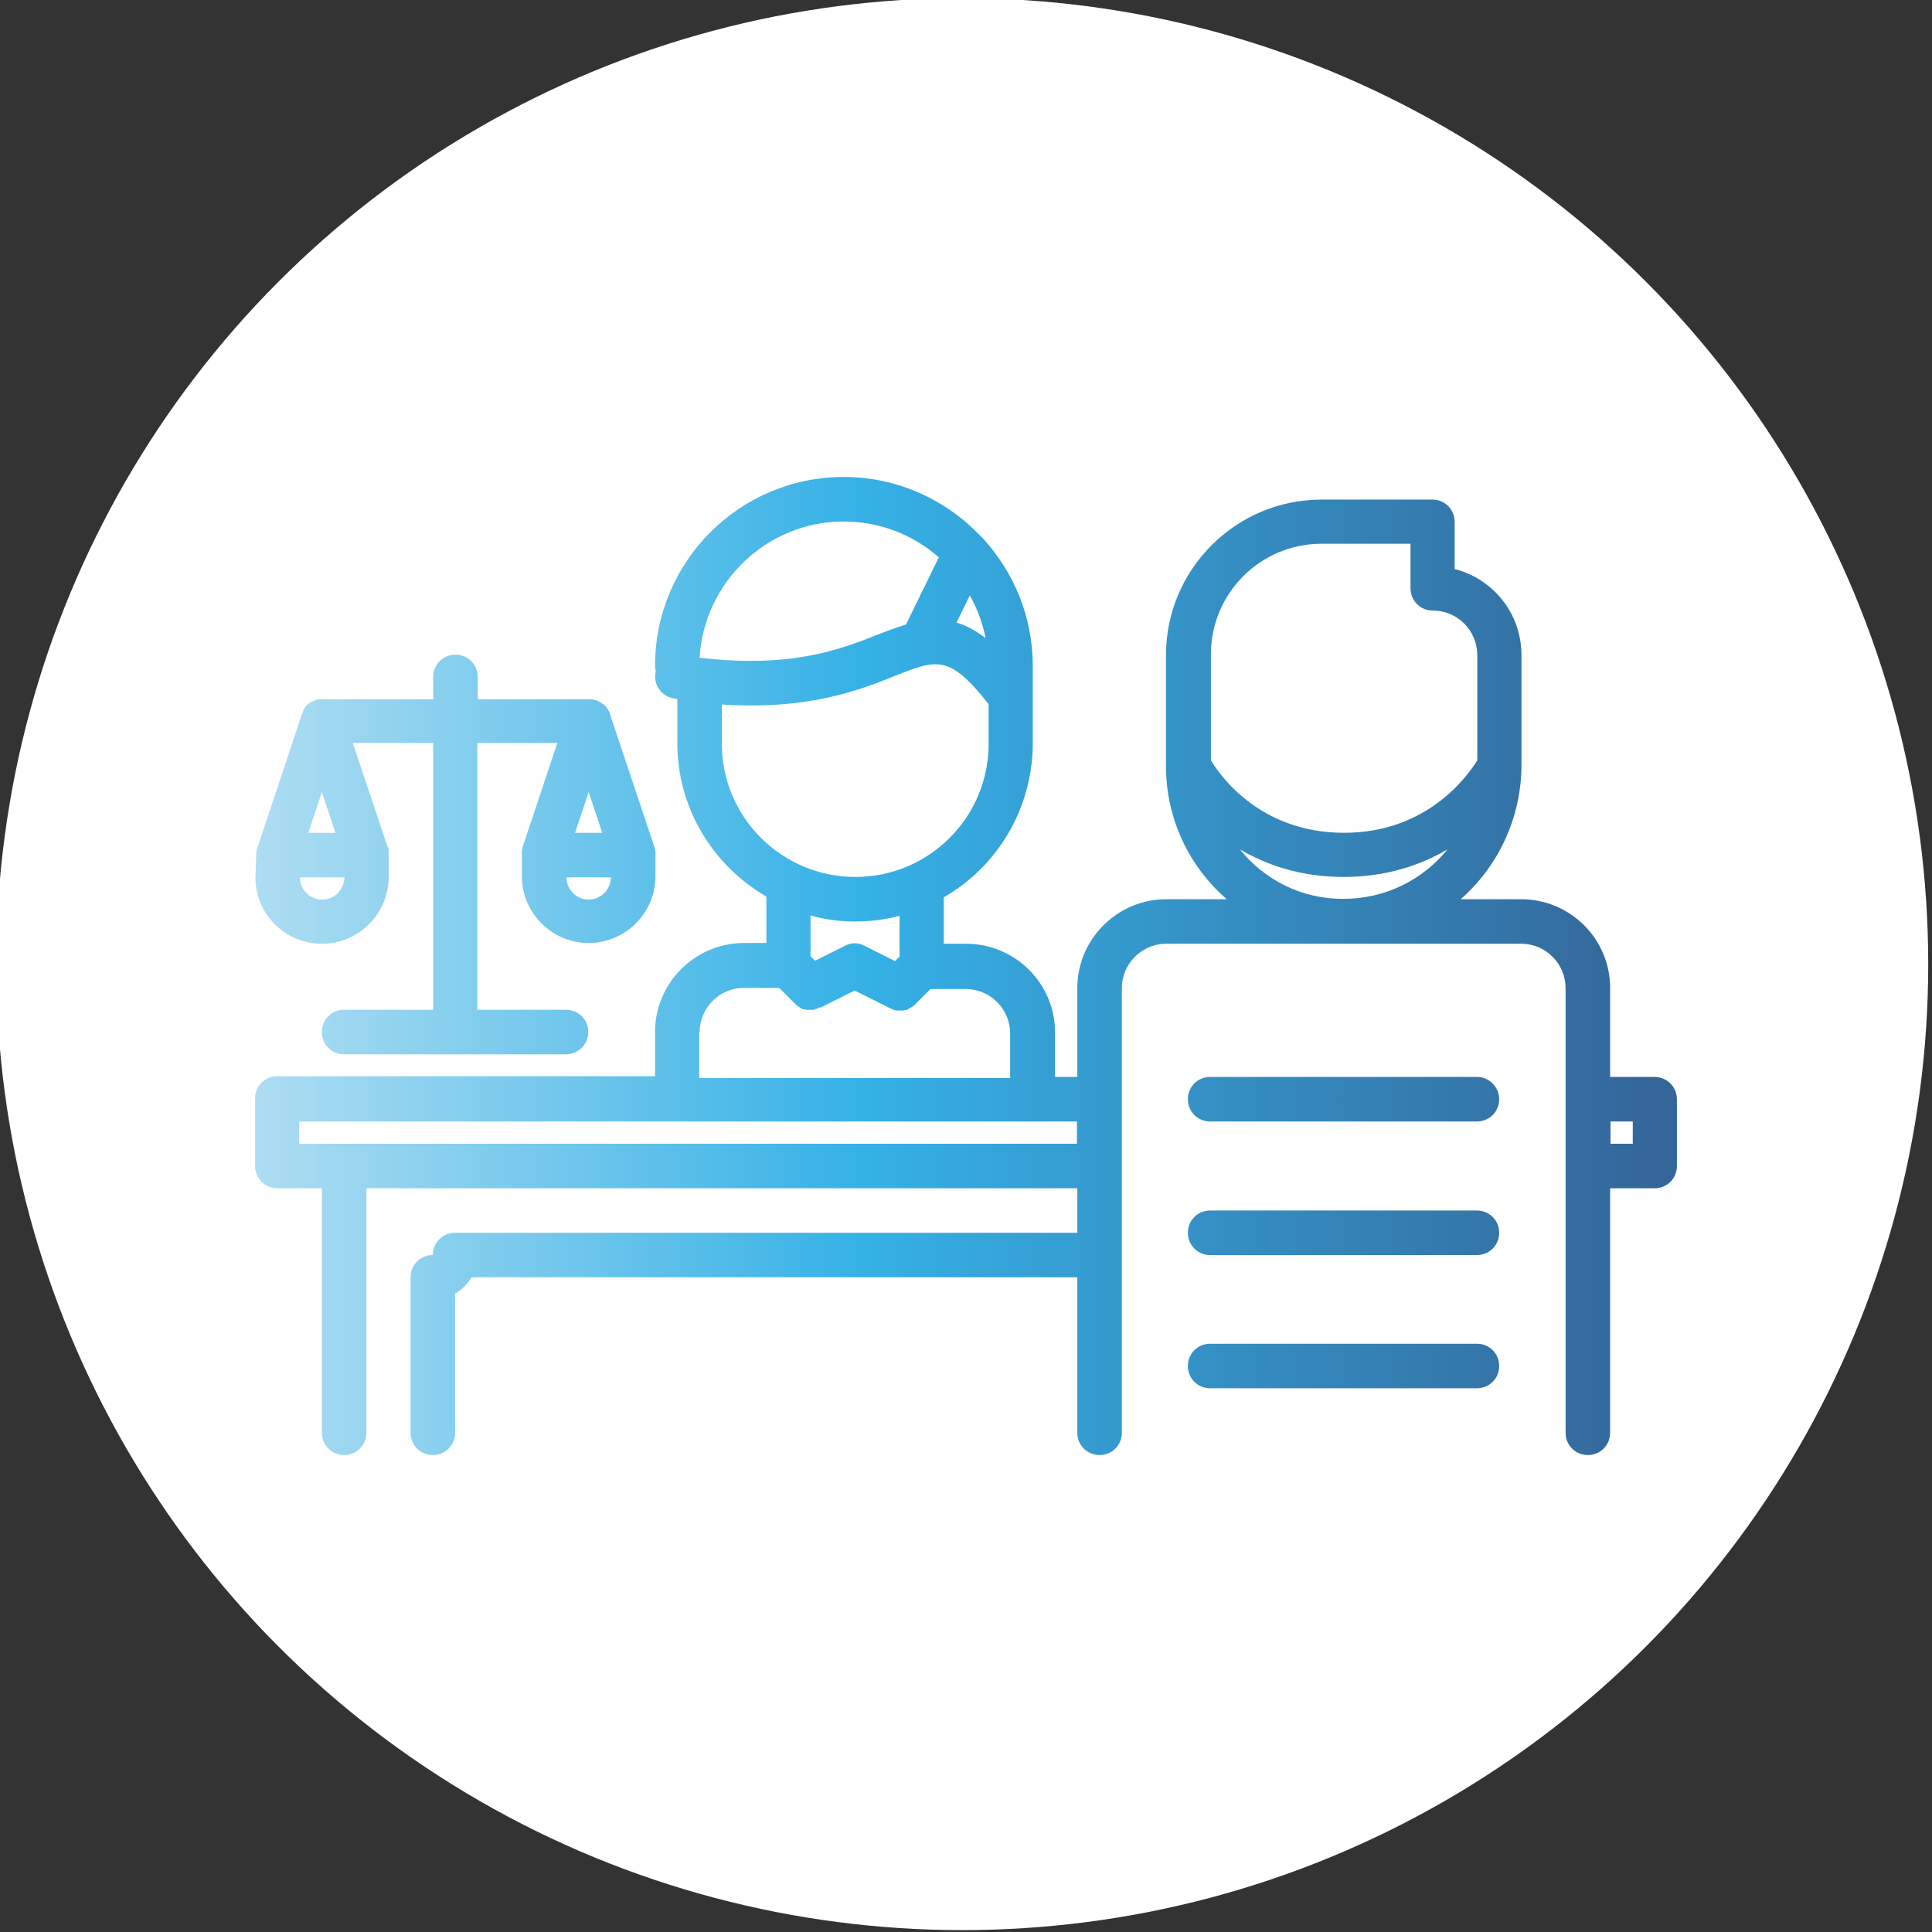 <?xml version="1.0" encoding="UTF-8"?> <!-- Generator: Adobe Illustrator 25.2.1, SVG Export Plug-In . SVG Version: 6.00 Build 0) --> <svg xmlns="http://www.w3.org/2000/svg" xmlns:xlink="http://www.w3.org/1999/xlink" version="1.1" id="Capa_1" x="0px" y="0px" viewBox="0 0 512 512" style="enable-background:new 0 0 512 512;" xml:space="preserve"><rect x="0" y="0" width="512" height="512" fill="#333333" stroke="none"/> <style type="text/css"> .st0{fill:#FFFFFF;} .st1{fill:url(#SVGID_1_);} </style> <circle class="st0" cx="255" cy="255.5" r="256"></circle> <linearGradient id="SVGID_1_" gradientUnits="userSpaceOnUse" x1="67.57" y1="256" x2="444.43" y2="256"> <stop offset="4.265177e-07" style="stop-color:#AEDDF2"></stop> <stop offset="0.427" style="stop-color:#35B1E6"></stop> <stop offset="0.984" style="stop-color:#346699"></stop> </linearGradient> <path class="st1" d="M438.5,285.4h-11.8v-23.6c0-13-10.6-23.5-23.6-23.5c-0.2,0-0.4,0-0.6,0h-15.4c9.8-8.6,16-21.3,16.1-35.3 c0,0,0,0,0,0v-29.2c0-0.1,0-0.2,0-0.2c0-11-7.5-20.2-17.7-22.8v-12.5c0-3.3-2.6-5.9-5.9-5.9h-29.4c-22.7,0-41.2,18.5-41.2,41.2 c0,0,0,0,0,0v29.2c0,0,0,0.1,0,0.1v0.1c0,0,0,0,0,0c0,0,0,0,0,0c0,0.1,0,0.2,0,0.4c0.1,13.9,6.3,26.4,16.1,34.9h-15.4 c-0.2,0-0.4,0-0.6,0c-13,0-23.6,10.6-23.6,23.5v23.6h-5.9v-11.8c0-13-10.6-23.5-23.6-23.5c-0.2,0-0.4,0-0.6,0h-5.3v-12.3 c14.1-8.1,23.5-23.3,23.6-40.7c0,0,0,0,0,0v-20.6c0-13-5-24.8-13.1-33.7c-0.2-0.2-0.4-0.5-0.7-0.7c-9.1-9.6-22-15.7-36.3-15.7 c-27.6,0-50,22.4-50,50c0,0.5,0.1,1,0.2,1.5c0,0.2-0.1,0.4-0.1,0.5c-0.5,3.2,1.7,6.2,4.9,6.7c0.3,0,0.6,0.1,0.9,0.1v11.7 c0,0,0,0,0,0c0,17.4,9.5,32.5,23.6,40.7v12.3h-5.3c-0.2,0-0.4,0-0.6,0c-13,0-23.6,10.6-23.6,23.5v11.8H73.5c-3.3,0-5.9,2.6-5.9,5.9 V309c0,3.3,2.6,5.9,5.9,5.9h11.8v64.8c0,3.3,2.6,5.9,5.9,5.9c3.3,0,5.9-2.6,5.9-5.9v-64.8h188.4v11.8H120.6c-3.3,0-5.9,2.6-5.9,5.9 c0,0,0,0,0,0c-3.3,0-5.9,2.6-5.9,5.9v41.2c0,3.3,2.6,5.9,5.9,5.9c3.3,0,5.9-2.6,5.9-5.9v-36.9c1.8-1,3.3-2.5,4.3-4.3h160.6v41.2 c0,3.3,2.6,5.9,5.9,5.9c3.3,0,5.9-2.6,5.9-5.9V261.9c0-6.4,5.1-11.6,11.4-11.8c0.1,0,0.2,0,0.3,0h23.5c0.2,0,0.4,0,0.7,0h34 c0.2,0,0.4,0,0.7,0h35.3c0.1,0,0.2,0,0.3,0c6.3,0.2,11.4,5.4,11.4,11.8v117.8c0,3.3,2.6,5.9,5.9,5.9c3.3,0,5.9-2.6,5.9-5.9v-64.8 h11.8c3.3,0,5.9-2.6,5.9-5.9v-17.7C444.4,288.1,441.8,285.4,438.5,285.4z M257,157.8c2,3.5,3.4,7.3,4.2,11.3c-2.7-2-5.2-3.4-7.7-4.1 L257,157.8z M223.6,138.2c9.7,0,18.5,3.6,25.2,9.5l-8.7,17.8c-2.3,0.7-4.7,1.6-7.3,2.6c-9.8,3.9-23,9.1-47.4,6.2 C186.6,154.2,203.3,138.2,223.6,138.2z M191.3,197.1v-10.4c22.9,1.5,36.5-3.8,45.9-7.6c11.1-4.4,14.4-5.7,24.8,7.5v10.5 c0,19.5-15.8,35.3-35.3,35.3S191.3,216.6,191.3,197.1z M226.6,244.2c4.1,0,8-0.5,11.8-1.5v10.8l-1.2,1.2l-8-4c0,0-0.1,0-0.1-0.1 c-0.1,0-0.2-0.1-0.3-0.1c-0.1,0-0.2-0.1-0.2-0.1c-0.1,0-0.2-0.1-0.3-0.1c-0.1,0-0.1,0-0.2-0.1c-0.1,0-0.3-0.1-0.4-0.1 c0,0-0.1,0-0.1,0c-0.2,0-0.3,0-0.5-0.1c0,0,0,0-0.1,0c-1-0.1-2,0.1-3,0.6l-8,4l-1.2-1.2v-10.8C218.6,243.7,222.5,244.2,226.6,244.2z M185.4,273.6c0-6.4,5.1-11.6,11.4-11.8c0.1,0,0.2,0,0.3,0h9.4l4.1,4.1c0.1,0.1,0.3,0.2,0.4,0.4c0,0,0.1,0.1,0.1,0.1 c0.2,0.1,0.4,0.3,0.5,0.4c0.1,0,0.1,0.1,0.2,0.1c0.2,0.1,0.4,0.2,0.5,0.3c0,0,0.1,0,0.1,0.1c0.2,0.1,0.5,0.2,0.7,0.2 c0,0,0.1,0,0.1,0c0.2,0.1,0.4,0.1,0.6,0.1c0.1,0,0.1,0,0.2,0c0.2,0,0.5,0,0.7,0c0,0,0,0,0,0c0,0,0,0,0,0c0,0,0,0,0,0 c0.2,0,0.4,0,0.6,0c0.1,0,0.1,0,0.2,0c0.1,0,0.3,0,0.4-0.1c0.1,0,0.1,0,0.2-0.1c0.1,0,0.3-0.1,0.4-0.1c0.1,0,0.1,0,0.2-0.1 c0.2-0.1,0.3-0.1,0.5-0.2c0,0,0,0,0.1,0l0.1,0c0,0,0,0,0.1,0l9-4.5l9.2,4.6c0.1,0,0.1,0,0.2,0.1c0.1,0.1,0.2,0.1,0.4,0.2 c0.1,0,0.2,0.1,0.2,0.1c0.1,0,0.3,0.1,0.4,0.1c0.1,0,0.2,0,0.2,0.1c0.1,0,0.3,0.1,0.4,0.1c0.1,0,0.1,0,0.2,0c0.2,0,0.4,0,0.6,0 c0,0,0,0,0,0c0,0,0,0,0,0c0,0,0,0,0,0c0.2,0,0.5,0,0.7,0c0.1,0,0.1,0,0.2,0c0.2,0,0.4-0.1,0.6-0.1c0,0,0.1,0,0.1,0 c0.2-0.1,0.5-0.1,0.7-0.2c0,0,0.1,0,0.1-0.1c0.2-0.1,0.3-0.2,0.5-0.3c0.1,0,0.1-0.1,0.2-0.1c0.2-0.1,0.3-0.2,0.5-0.3 c0.1-0.1,0.2-0.1,0.3-0.2c0.1-0.1,0.2-0.2,0.3-0.3l0.1-0.1c0,0,0,0,0,0l4-4h9.4c0.1,0,0.2,0,0.3,0c6.3,0.2,11.4,5.4,11.4,11.8v11.8 h-82.4V273.6z M79.3,303.1v-5.9h206.1v5.9H79.3z M328.6,225.1c7,4.1,16,7.3,27.5,7.3c11.4,0,20.5-3.2,27.5-7.3 c-6.5,8-16.4,13.1-27.5,13.1C345,238.3,335.1,233.2,328.6,225.1z M350.2,144.1h23.6v11.8c0,3.3,2.6,5.9,5.9,5.9 c6.5,0,11.7,5.2,11.8,11.7c0,0,0,0.1,0,0.1v27.9c-2.6,4.2-13.3,19.2-35.3,19.2c-22.1,0-32.7-14.9-35.3-19.2v-27.9 C320.8,157.3,334,144.1,350.2,144.1z M426.8,297.2h5.9v5.9h-5.9V297.2z M397.3,291.3c0,3.3-2.6,5.9-5.9,5.9h-70.7 c-3.3,0-5.9-2.6-5.9-5.9c0-3.3,2.6-5.9,5.9-5.9h70.7C394.7,285.4,397.3,288.1,397.3,291.3z M397.3,326.7c0,3.3-2.6,5.9-5.9,5.9 h-70.7c-3.3,0-5.9-2.6-5.9-5.9c0-3.3,2.6-5.9,5.9-5.9h70.7C394.7,320.8,397.3,323.4,397.3,326.7z M397.3,362c0,3.3-2.6,5.9-5.9,5.9 h-70.7c-3.3,0-5.9-2.6-5.9-5.9c0-3.3,2.6-5.9,5.9-5.9h70.7C394.7,356.1,397.3,358.7,397.3,362z M67.7,232.5c0,0.2,0,0.4,0,0.6 c0.3,9.5,8.1,17,17.6,17c9.7,0,17.7-7.9,17.7-17.7c0,0,0,0,0,0c0,0,0,0,0,0l0-5.9c0,0,0-0.1,0-0.1c0-0.1,0-0.1,0-0.2 c0,0,0-0.1,0-0.1c0-0.1,0-0.2,0-0.3c0,0,0-0.1,0-0.1c0,0,0,0,0-0.1c0-0.1,0-0.1,0-0.2c0-0.1,0-0.2,0-0.3c0-0.1-0.1-0.2-0.1-0.3 c0-0.1,0-0.2-0.1-0.3c0,0,0-0.1-0.1-0.1l-9.2-27.5h21.3v70.7H91.2c-3.3,0-5.9,2.6-5.9,5.9c0,3.3,2.6,5.9,5.9,5.9h58.8 c3.2,0,5.9-2.6,5.9-5.9c0-3.3-2.6-5.9-5.9-5.9h-23.5v-70.7h21.2l-9.2,27.6c0,0,0,0,0,0c-0.1,0.2-0.1,0.3-0.1,0.5c0,0,0,0.1,0,0.1 c0,0.1-0.1,0.3-0.1,0.4c0,0.1,0,0.1,0,0.2c0,0.1,0,0.2,0,0.3c0,0.1,0,0.2,0,0.3c0,0,0,0,0,0.1c0,0.1,0,0.2,0,0.2v5.4 c0,0.1,0,0.2,0,0.2c0,9.7,7.9,17.7,17.7,17.7c9.7,0,17.7-7.9,17.7-17.7c0,0,0-0.1,0-0.1l0-5.6c0,0,0-0.1,0-0.1c0,0,0-0.1,0-0.1 c0,0,0,0,0,0c0-0.2,0-0.3,0-0.5c0,0,0-0.1,0-0.1c0-0.1,0-0.3-0.1-0.4c0-0.1,0-0.1,0-0.2c0-0.1,0-0.2-0.1-0.3c0-0.1-0.1-0.2-0.1-0.3 c0,0,0,0,0-0.1l-11.8-35.3c0,0,0-0.1,0-0.1c0-0.1-0.1-0.2-0.1-0.3c0,0,0-0.1-0.1-0.1c0-0.1,0-0.1-0.1-0.2c0-0.1-0.1-0.1-0.1-0.2 c0,0,0-0.1-0.1-0.1c0-0.1-0.1-0.1-0.1-0.2c0-0.1-0.1-0.1-0.1-0.2c0,0,0-0.1-0.1-0.1c-0.1-0.1-0.1-0.2-0.2-0.2c0,0-0.1-0.1-0.1-0.1 c0,0,0,0,0-0.1c0,0,0,0,0,0c-0.1-0.1-0.1-0.2-0.2-0.2c0,0-0.1-0.1-0.1-0.1c-0.1-0.1-0.2-0.2-0.3-0.3c0,0,0,0-0.1,0 c-0.1-0.1-0.3-0.2-0.4-0.3c0,0,0,0,0,0c-0.2-0.1-0.3-0.2-0.5-0.3c0,0,0,0,0,0c-0.7-0.4-1.4-0.6-2.2-0.7c0,0-0.1,0-0.1,0 c-0.1,0-0.3,0-0.4,0c-0.1,0-0.2,0-0.2,0c-0.1,0-0.2,0-0.2,0h-29.2v-5.9c0-3.3-2.6-5.9-5.9-5.9c-3.3,0-5.9,2.6-5.9,5.9v5.9H85.6 c-0.1,0-0.1,0-0.2,0c-0.1,0-0.2,0-0.3,0c-0.1,0-0.2,0-0.4,0c0,0-0.1,0-0.1,0c-0.2,0-0.3,0.1-0.5,0.1c0,0,0,0,0,0 c-0.4,0.1-0.7,0.2-1.1,0.4c0,0,0,0-0.1,0c-0.1,0.1-0.3,0.1-0.4,0.2c0,0-0.1,0-0.1,0.1c-0.1,0.1-0.2,0.1-0.3,0.2 c-0.1,0-0.1,0.1-0.2,0.1c-0.1,0.1-0.2,0.1-0.3,0.2c-0.1,0.1-0.1,0.1-0.2,0.2c-0.1,0.1-0.1,0.1-0.2,0.2c-0.1,0.1-0.2,0.2-0.2,0.2 c0,0-0.1,0.1-0.1,0.2c-0.1,0.1-0.2,0.2-0.2,0.3c0,0-0.1,0.1-0.1,0.1c-0.1,0.1-0.2,0.3-0.2,0.4c0,0,0,0.1,0,0.1 c-0.1,0.2-0.2,0.3-0.2,0.5c0,0,0,0,0,0c-0.1,0.2-0.1,0.3-0.2,0.5c0,0,0,0,0,0l-11.6,34.8c-0.3,0.7-0.5,1.5-0.5,2.4L67.7,232.5z M159.6,220.7h-7.2l3.6-10.8L159.6,220.7z M156,238.4c-3.2,0-5.8-2.6-5.9-5.8c0,0,0-0.1,0-0.1v0h11.8l0,0c0,0,0,0,0,0.1 C161.8,235.8,159.2,238.4,156,238.4z M85.3,209.9l3.6,10.8h-7.2L85.3,209.9z M85.4,238.4c-3.3,0-5.9-2.6-5.9-5.9c0,0,0,0,0,0h11.8 l0,0C91.2,235.8,88.6,238.4,85.4,238.4z"></path> </svg> 